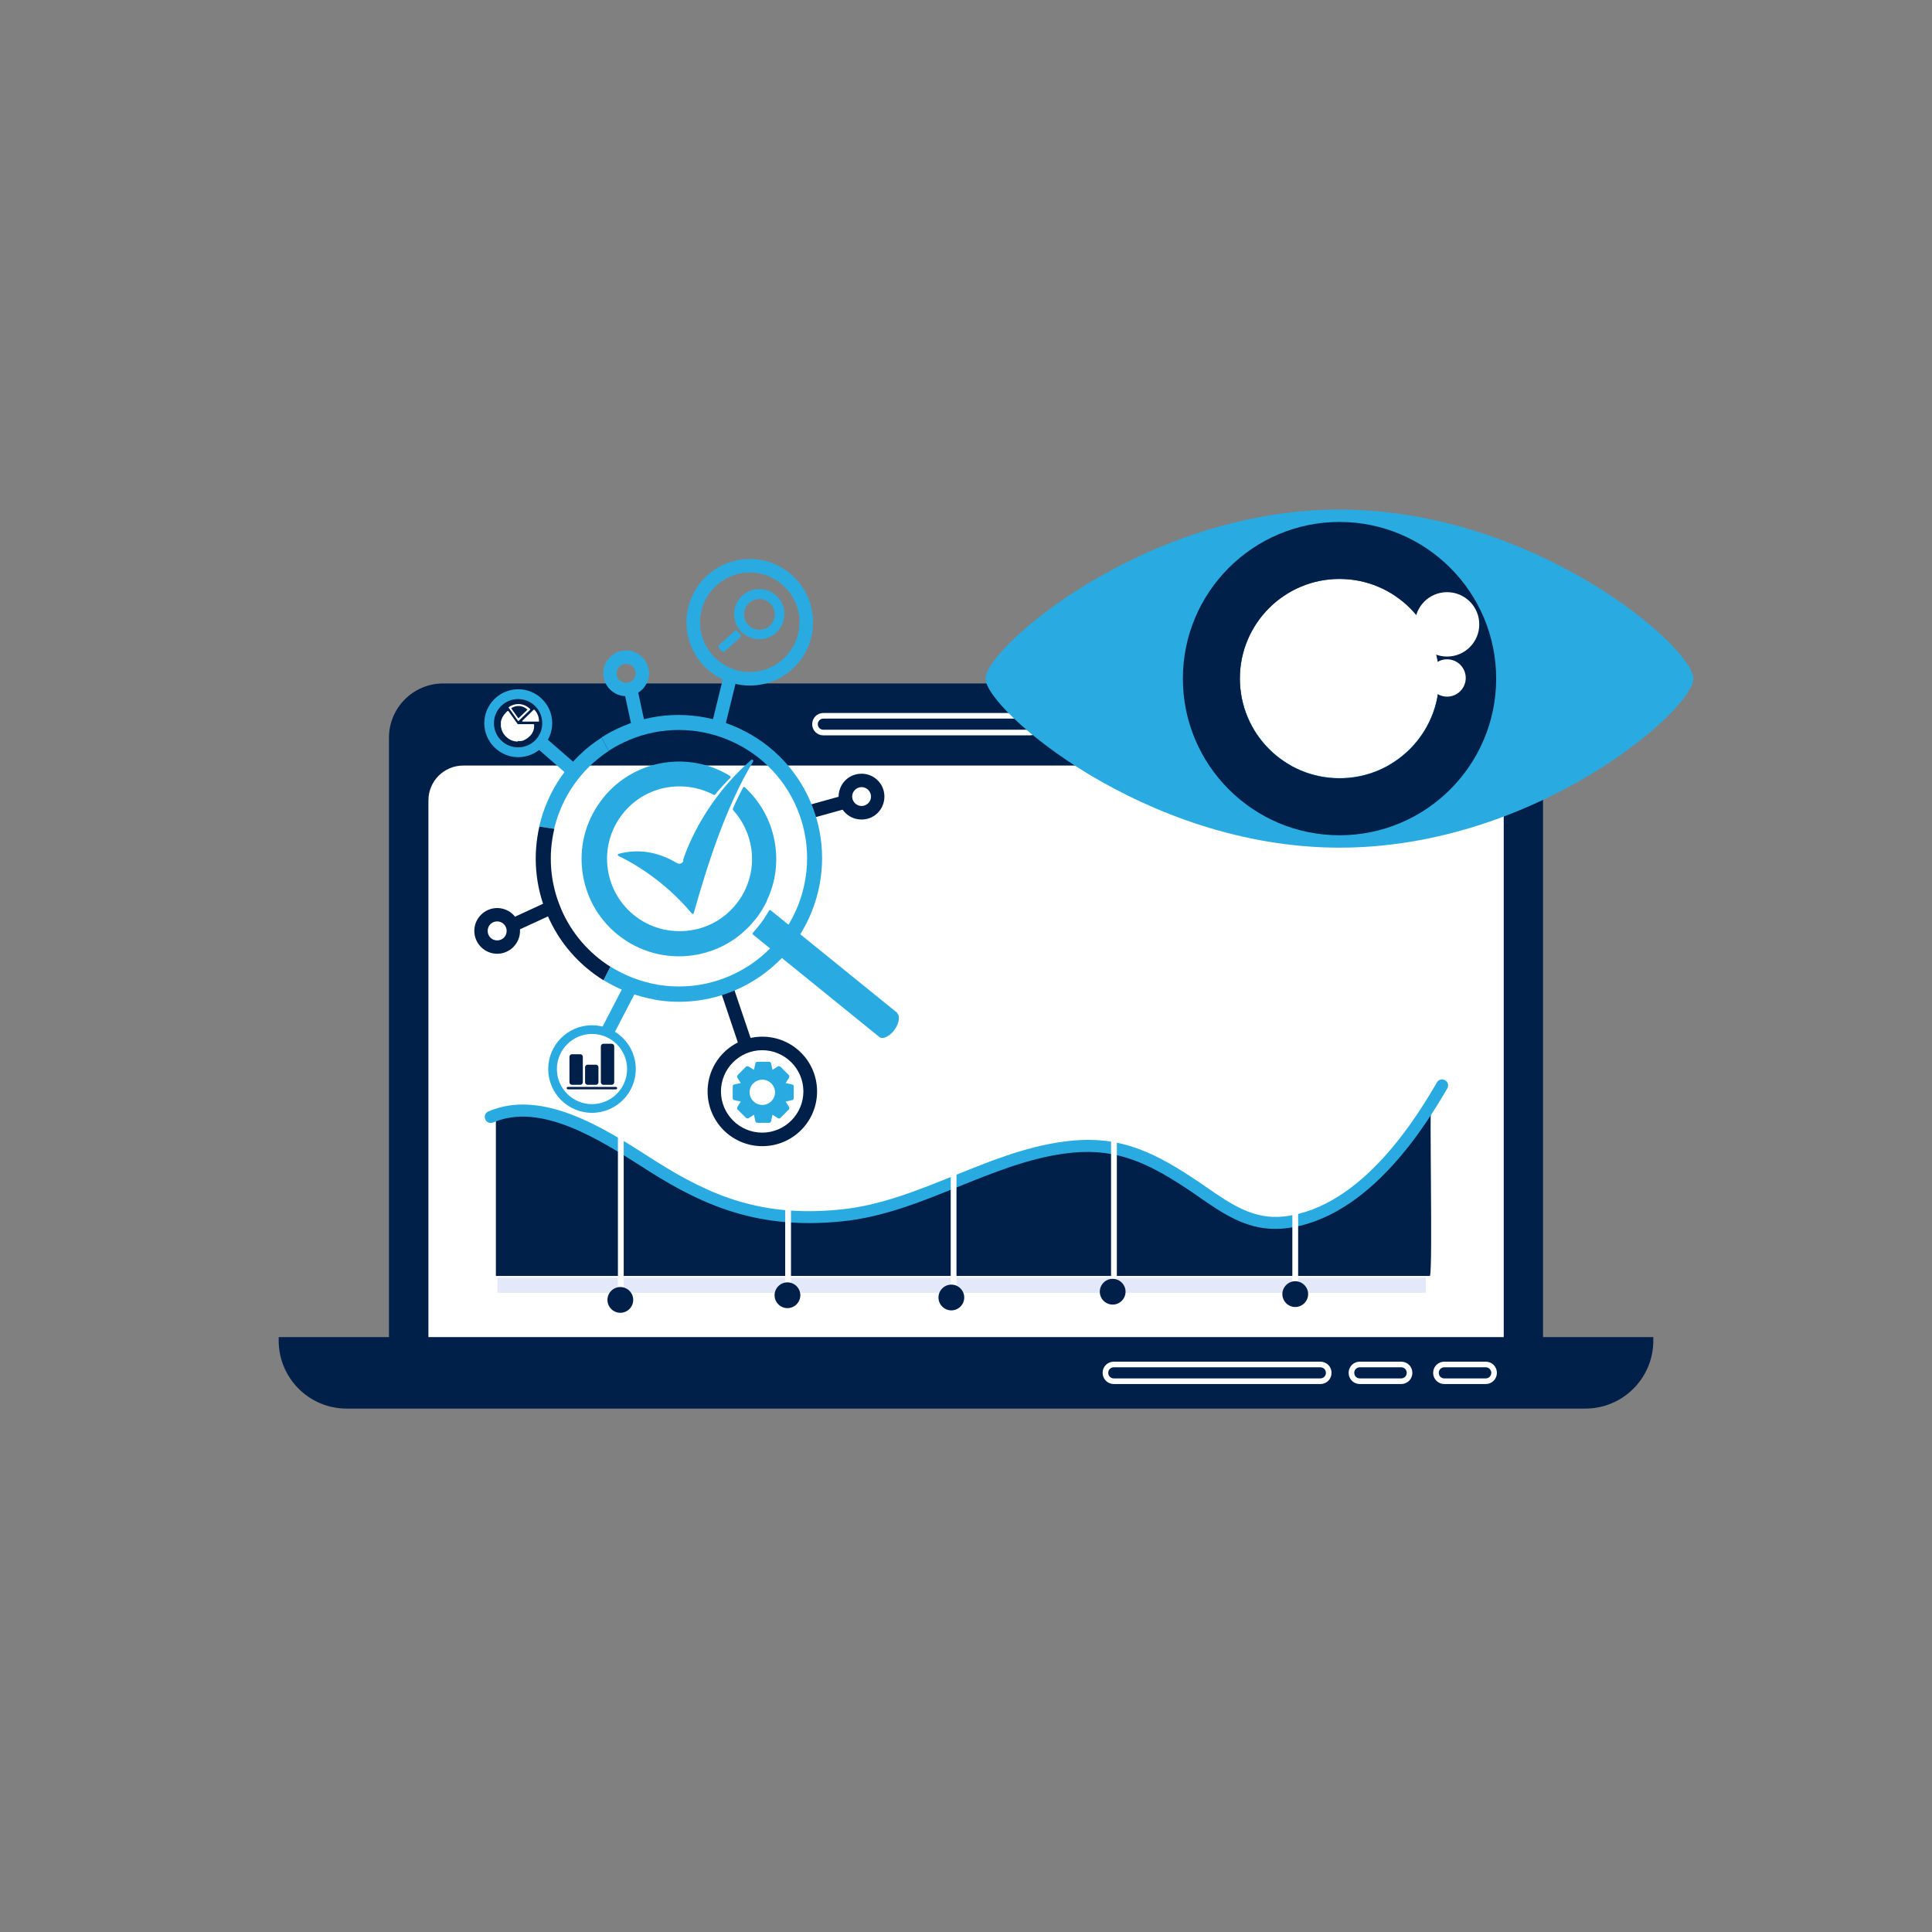 <?xml version="1.0" encoding="UTF-8"?>
<svg id="IPSEC-standard_connection_encryption" data-name="IPSEC-standard connection encryption" xmlns="http://www.w3.org/2000/svg" viewBox="0 0 120 120">
  <rect x="0" y="0" width="120" height="120" fill="#808080" stroke="none"/>
  <defs>
    <style>
      .cls-1 {
        fill: #e3e9f9;
      }

      .cls-1, .cls-2, .cls-3, .cls-4 {
        stroke-width: 0px;
      }

      .cls-5 {
        fill: none;
        stroke: #fff;
        stroke-miterlimit: 10;
        stroke-width: .35px;
      }

      .cls-2 {
        fill: #fff;
      }

      .cls-3 {
        fill: #29abe2;
      }

      .cls-4 {
        fill: #00204a;
      }
    </style>
  </defs>
  <g>
    <g>
      <path class="cls-4" d="M27.53,42.45h64.94c1.86,0,3.37,1.51,3.37,3.37v37.62H24.16v-37.62c0-1.86,1.51-3.37,3.37-3.37Z"/>
      <path class="cls-2" d="M28.77,47.55h62.47c1.19,0,2.16.97,2.16,2.16v33.73H26.61v-33.73c0-1.19.97-2.16,2.16-2.16Z"/>
      <path class="cls-4" d="M17.31,83.05h85.38v.22c0,2.33-1.89,4.22-4.22,4.22H21.53c-2.33,0-4.22-1.89-4.22-4.22v-.22h0Z"/>
      <path class="cls-5" d="M63.97,45.5h-12.83c-.29,0-.52-.23-.52-.52h0c0-.29.23-.52.52-.52h12.83c.29,0,.52.23.52.52h0c0,.29-.23.52-.52.52Z"/>
      <path class="cls-5" d="M82.01,85.79h-12.83c-.29,0-.52-.23-.52-.52h0c0-.29.23-.52.52-.52h12.83c.29,0,.52.23.52.52h0c0,.29-.23.52-.52.52Z"/>
      <path class="cls-5" d="M87.03,85.79h-2.57c-.29,0-.52-.23-.52-.52h0c0-.29.23-.52.52-.52h2.57c.29,0,.52.23.52.52h0c0,.29-.23.52-.52.52Z"/>
      <path class="cls-5" d="M92.28,85.79h-2.57c-.29,0-.52-.23-.52-.52h0c0-.29.23-.52.52-.52h2.57c.29,0,.52.23.52.52h0c0,.29-.23.52-.52.52Z"/>
      <path class="cls-5" d="M67.24,44.97c0,.29-.23.52-.52.52s-.52-.23-.52-.52.23-.52.52-.52.52.23.52.52Z"/>
    </g>
    <g>
      <path class="cls-4" d="M88.82,79.25c.18-.74-.05-10.38.08-11.33-1.06,3.13-4.32,6.19-7.24,7.64-4.84,2.42-9.42-5.12-15.23-4.41-2.94.36-6.59,2.53-9.37,3.41-5.34,1.69-9.25,2.03-14.34-.47-3.57-1.76-5.85-5.42-11.92-4.94v10.1h58.03Z"/>
      <rect class="cls-1" x="30.9" y="79.36" width="57.66" height=".94"/>
      <path class="cls-3" d="M79.19,76.33c-1.86,0-3.3-1-4.7-1.97-.28-.2-.56-.39-.85-.58-2.6-1.71-4.58-2.55-7.59-2.12-2.26.32-4.41,1.2-6.5,2.04-2.3.93-4.67,1.9-7.24,2.16-5.06.52-8.46-.87-12.01-3.12l-.42-.27c-2.66-1.69-6.3-4.02-9.25-2.75-.19.08-.41,0-.49-.2-.08-.19,0-.41.2-.49,3.31-1.42,7.15,1.02,9.95,2.81l.42.27c3.52,2.23,6.68,3.51,11.54,3.01,2.46-.25,4.79-1.2,7.04-2.11,2.13-.86,4.33-1.76,6.68-2.09,3.25-.46,5.36.43,8.11,2.24.29.19.58.39.87.59,1.49,1.03,2.9,2.01,4.77,1.81,4.94-.53,8.4-6.4,9.53-8.33.1-.18.33-.24.51-.13.18.1.24.33.13.51-1.18,2.01-4.78,8.12-10.1,8.69-.19.02-.39.03-.57.03Z"/>
      <path class="cls-2" d="M38.56,80.59h0c-.1,0-.18-.08-.18-.18v-11.77c0-.1.08-.18.18-.18h0c.1,0,.18.08.18.18v11.77c0,.1-.08.18-.18.18Z"/>
      <path class="cls-2" d="M48.95,80.59h0c-.1,0-.18-.08-.18-.18v-11.77c0-.1.08-.18.18-.18h0c.1,0,.18.08.18.18v11.77c0,.1-.08.18-.18.18Z"/>
      <path class="cls-2" d="M59.23,80.56h0c-.1,0-.18-.08-.18-.18v-11.77c0-.1.08-.18.18-.18h0c.1,0,.18.08.18.18v11.77c0,.1-.08.18-.18.18Z"/>
      <path class="cls-2" d="M69.19,80.27h0c-.1,0-.18-.08-.18-.18v-11.77c0-.1.08-.18.18-.18h0c.1,0,.18.08.18.18v11.77c0,.1-.08.18-.18.18Z"/>
      <path class="cls-2" d="M80.45,80.41h0c-.1,0-.18-.08-.18-.18v-11.77c0-.1.08-.18.18-.18h0c.1,0,.18.08.18.18v11.77c0,.1-.08.18-.18.18Z"/>
      <path class="cls-4" d="M38.53,81.54h0c-.44,0-.8-.36-.8-.8h0c0-.44.36-.8.8-.8h0c.44,0,.8.36.8.8h0c0,.44-.36.8-.8.8Z"/>
      <path class="cls-4" d="M48.91,81.25h0c-.44,0-.8-.36-.8-.8h0c0-.44.36-.8.8-.8h0c.44,0,.8.36.8.8h0c0,.44-.36.8-.8.8Z"/>
      <path class="cls-4" d="M59.09,81.39h0c-.44,0-.8-.36-.8-.8h0c0-.44.36-.8.8-.8h0c.44,0,.8.36.8.8h0c0,.44-.36.8-.8.8Z"/>
      <path class="cls-4" d="M69.11,81.03h0c-.44,0-.8-.36-.8-.8h0c0-.44.36-.8.8-.8h0c.44,0,.8.36.8.8h0c0,.44-.36.8-.8.8Z"/>
      <path class="cls-4" d="M80.45,81.18h0c-.44,0-.8-.36-.8-.8h0c0-.44.36-.8.8-.8h0c.44,0,.8.36.8.8h0c0,.44-.36.8-.8.8Z"/>
    </g>
  </g>
  <g>
    <circle class="cls-2" cx="83.2" cy="42.15" r="6.19"/>
    <g>
      <path class="cls-3" d="M83.22,31.65h0s-.01,0-.02,0-.01,0-.02,0h0c-12.14.02-21.97,8.62-21.97,10.5s9.83,10.49,21.97,10.5h.03c12.14,0,21.97-8.55,21.97-10.5s-9.83-10.48-21.97-10.5ZM89.32,41.29c0,.06.02.12.03.17.25.17.42.46.42.78s-.18.64-.45.8c-.44,2.99-3,5.29-6.12,5.29-3.42,0-6.19-2.77-6.19-6.19s2.77-6.19,6.19-6.19c1.48,0,2.84.52,3.91,1.39.45-.59,1.15-.97,1.95-.97,1.36,0,2.46,1.1,2.46,2.46,0,1.27-.96,2.31-2.19,2.44Z"/>
      <path class="cls-4" d="M83.2,32.42c-5.37,0-9.73,4.36-9.73,9.73s4.36,9.73,9.73,9.73,9.73-4.36,9.73-9.73-4.36-9.73-9.73-9.73ZM83.2,48.34c-3.42,0-6.19-2.77-6.19-6.19s2.77-6.19,6.19-6.19,6.19,2.77,6.19,6.19-2.77,6.19-6.19,6.19Z"/>
      <circle class="cls-2" cx="89.88" cy="38.78" r="2"/>
      <circle class="cls-2" cx="89.88" cy="42.11" r="1.16"/>
    </g>
  </g>
  <g>
    <g>
      <path class="cls-3" d="M45.02,40.46l1.01-.92s.03-.07,0-.09l-.03-.03s-.01-.01-.02-.02c-.04-.04-.07-.07-.1-.1-.03-.03-.05-.06-.08-.1,0,0-.01-.01-.02-.02l-.02-.03s-.06-.03-.09,0l-1.01.92s-.03.05-.03.08c0,0,0,.02,0,.02,0,.06.04.13.09.18h0c.09.11.22.15.28.11ZM44.72,40.15h0,0Z"/>
      <path class="cls-3" d="M46.22,39.39c.6.45,1.43.41,1.99-.09.33-.3.51-.72.51-1.16,0-.06,0-.12-.01-.18-.04-.32-.17-.62-.39-.86-.28-.31-.66-.49-1.08-.51-.42-.02-.82.12-1.13.4-.33.3-.51.72-.51,1.16,0,.06,0,.12.01.18.03.23.1.44.22.64.05.08.11.16.17.23.07.07.14.14.22.2ZM47.12,39.11c-.25-.01-.49-.12-.66-.31-.13-.15-.22-.33-.24-.53-.04-.31.08-.61.31-.82.39-.35.99-.32,1.35.07.13.15.22.33.24.53,0,.04,0,.07,0,.11,0,.27-.11.53-.31.71-.19.17-.43.26-.69.25Z"/>
    </g>
    <g>
      <path class="cls-2" d="M32.44,44.78s0,.01,0,.02c0,0,0,0,0,0,0,0,.01.02.02.02h1s.02-.01.02-.02c0-.27-.1-.52-.29-.72,0,0-.03-.01-.04,0l-.72.7Z"/>
      <path class="cls-2" d="M32.19,44.78s.01,0,.02,0l.72-.7s0-.01,0-.02c0,0,0-.01,0-.02-.2-.2-.46-.31-.74-.31-.21,0-.42.07-.59.19,0,0-.01.01-.01.02,0,0,0,0,0,.01l.58.82s.01,0,.02.01ZM31.75,43.99c.13-.09.29-.14.45-.14.21,0,.41.08.56.23l-.56.54-.45-.63Z"/>
      <path class="cls-2" d="M32.14,46.03s.09,0,.14,0c.02,0,.03,0,.05,0,.04,0,.07-.01.11-.02.01,0,.03,0,.04-.01.03-.01.06-.02.09-.04.01,0,.03-.01.04-.02.03-.01.06-.03.08-.05.01,0,.02-.01.04-.02.03-.02.06-.04.08-.06.01,0,.02-.02.03-.03.02-.02.04-.04.07-.06,0,0,.02-.02.03-.03.02-.02.04-.05.06-.07,0-.01.02-.02.02-.03.02-.03.03-.05.05-.08,0-.01.01-.03.02-.04.02-.03.03-.07.04-.1,0-.01.01-.03.01-.04.01-.03.02-.07.03-.1,0-.02,0-.03,0-.05,0-.04,0-.08.01-.12,0-.01,0-.03,0-.04,0-.02-.02-.04-.04-.04h-.98l-.57-.8s-.02-.02-.03-.02c-.01,0-.02,0-.03,0h0s-.05.04-.07.06c-.01,0-.02.02-.03.03-.02.02-.04.04-.06.07,0,.01-.02.02-.03.03-.02.03-.04.06-.06.08,0,.01-.01.02-.02.03h0s-.03.06-.05.09c0,.01-.01.03-.02.04-.01.03-.02.06-.04.09,0,.01,0,.03-.01.04-.01.04-.02.07-.03.1,0,.02,0,.03,0,.05,0,.05,0,.09,0,.13,0,0,0,0,0,0,0,.02,0,.04,0,.06,0,.05,0,.1.02.15,0,.02.01.05.02.08.02.08.05.15.09.22.04.07.08.13.14.19.03.03.06.06.09.09.06.05.12.1.19.14.07.04.14.07.22.09.03,0,.05.01.08.02.05,0,.1.02.15.02.02,0,.04,0,.06,0,0,0,0,0,0,0Z"/>
    </g>
    <g>
      <path class="cls-3" d="M42.45,53.46c-.02.08-.08.14-.16.17-.08.03-.17.02-.24-.02-1.05-.63-2.14-.86-3.25-.66-.12.02-.24.05-.37.08-.03,0-.05.03-.06.06,0,.03.01.06.04.07.99.48,2.9,1.59,4.56,3.58.02.02.05.03.07.03,0,0,0,0,0,0,.02,0,.04-.03.05-.05.82-2.91,1.98-6.6,3.69-9.42.02-.03.01-.07-.02-.1-.03-.02-.07-.02-.1,0-3.1,2.7-4.13,5.89-4.24,6.24Z"/>
      <path class="cls-3" d="M55.73,62.91l-7.86-6.37s-.04-.02-.06-.01c-.02,0-.04.02-.05.04-.01.02-.03.04-.04.07-.01.02-.03.04-.04.07l-.03.04s-.04.07-.06.1c-.11.18-.21.33-.31.46-.09.12-.2.25-.33.41-.02.03-.05.05-.07.08l-.03.04s-.03.04-.05.05c-.01.02-.03.03-.04.05-.01.02-.02.04-.02.06,0,.02.01.04.03.05l7.86,6.37c.06.05.15.06.26.04.02,0,.05-.01.07-.02h0c.2-.07.42-.23.58-.45l.02-.03c.32-.44.34-.9.16-1.03ZM54.94,64.35h0s0,0,0,0Z"/>
      <path class="cls-3" d="M47.62,55.96c.57-1.18.73-2.48.48-3.77-.25-1.28-.89-2.42-1.84-3.29-.02-.02-.04-.02-.06-.02-.02,0-.04.02-.05.04-.21.4-.43.84-.63,1.31-.01.03,0,.06.01.08.6.66.99,1.48,1.13,2.37.18,1.19-.12,2.38-.83,3.34-.56.76-1.33,1.31-2.22,1.6h-.01c-.16.06-.33.1-.5.13-1.25.25-2.55-.04-3.57-.79-2-1.48-2.42-4.3-.94-6.3.56-.76,1.33-1.31,2.22-1.6h.01c.16-.06.33-.1.5-.13,1.02-.2,2.09-.05,3.01.44.03.02.07,0,.09-.02.29-.36.61-.71.94-1.03.02-.02.02-.04.02-.06,0-.02-.02-.04-.03-.06-1.31-.81-2.86-1.08-4.37-.78-.23.05-.45.1-.67.18h-.02c-1.2.4-2.23,1.14-2.98,2.16-.96,1.3-1.36,2.89-1.12,4.49.24,1.6,1.09,3.01,2.39,3.97,1.37,1.01,3.11,1.4,4.79,1.06.23-.05.45-.1.67-.18h.02c.85-.28,1.61-.73,2.25-1.34.27-.25.51-.53.73-.81.22-.3.42-.63.59-.98Z"/>
    </g>
    <path class="cls-3" d="M34.05,66.4c0-1.5,1.22-2.72,2.72-2.72s2.72,1.22,2.72,2.72-1.22,2.72-2.72,2.72-2.72-1.22-2.72-2.72ZM38.95,66.4c0-1.2-.98-2.18-2.18-2.18s-2.18.98-2.18,2.18.98,2.18,2.18,2.18,2.18-.98,2.18-2.18Z"/>
    <path class="cls-4" d="M43.95,67.79c0-1.87,1.52-3.4,3.4-3.4s3.4,1.52,3.4,3.4-1.52,3.4-3.4,3.4-3.4-1.52-3.4-3.4ZM49.9,67.79c0-1.41-1.15-2.56-2.56-2.56s-2.56,1.15-2.56,2.56,1.15,2.56,2.56,2.56,2.56-1.15,2.56-2.56Z"/>
    <path class="cls-3" d="M42.64,38.65c0-2.16,1.76-3.93,3.93-3.93s3.93,1.76,3.93,3.93-1.76,3.93-3.93,3.93-3.93-1.76-3.93-3.93ZM49.66,38.65c0-1.7-1.39-3.09-3.09-3.09s-3.09,1.39-3.09,3.09,1.39,3.09,3.09,3.09,3.09-1.39,3.09-3.09Z"/>
    <path class="cls-3" d="M30.08,44.92c0-1.16.95-2.11,2.11-2.11s2.11.95,2.11,2.11-.95,2.11-2.11,2.11-2.11-.95-2.11-2.11ZM33.68,44.92c0-.83-.67-1.5-1.5-1.5s-1.5.67-1.5,1.5.67,1.5,1.5,1.5,1.5-.67,1.5-1.5Z"/>
    <path class="cls-4" d="M29.46,57.82c0-.78.64-1.42,1.42-1.42s1.42.64,1.42,1.42-.64,1.42-1.42,1.42-1.42-.64-1.42-1.42ZM31.47,57.82c0-.32-.26-.59-.59-.59s-.59.26-.59.59.26.59.59.59.59-.26.59-.59Z"/>
    <polygon class="cls-3" points="37.32 63.97 38.86 61 39.58 61.42 38.04 64.39 37.32 63.97"/>
    <polygon class="cls-4" points="44.65 61.24 45.44 60.98 46.79 64.97 45.99 65.23 44.65 61.24"/>
    <polygon class="cls-3" points="44.18 45.1 44.94 42 45.74 42.24 44.98 45.34 44.18 45.1"/>
    <g>
      <path class="cls-3" d="M37.47,41.82c0-.78.64-1.42,1.42-1.42s1.42.64,1.42,1.42-.64,1.42-1.42,1.42-1.42-.64-1.42-1.42ZM39.48,41.82c0-.32-.26-.59-.59-.59s-.59.26-.59.59.26.59.59.59.59-.26.59-.59Z"/>
      <rect class="cls-3" x="38.97" y="42.49" width=".84" height="2.76" transform="translate(-8.37 9.31) rotate(-12.19)"/>
    </g>
    <g>
      <path class="cls-4" d="M53.43,48.06c.78-.05,1.46.55,1.5,1.34s-.55,1.46-1.34,1.5-1.46-.55-1.5-1.34.55-1.46,1.34-1.5ZM53.55,50.06c.32-.02.57-.3.55-.62s-.3-.57-.62-.55-.57.3-.55.62.3.57.62.55Z"/>
      <rect class="cls-4" x="50.12" y="49.67" width="2.76" height=".84" transform="translate(-11.52 15.6) rotate(-15.52)"/>
    </g>
    <polygon class="cls-3" points="33.22 46.35 33.76 45.71 36.09 47.74 35.56 48.39 33.22 46.35"/>
    <rect class="cls-4" x="31.76" y="56.47" width="2.66" height=".84" transform="translate(-20.8 19.11) rotate(-24.78)"/>
    <path class="cls-3" d="M47.78,69.74c.05,0,.1-.04.11-.09l.09-.41.35.22s.1.02.14-.02l.53-.53s.04-.1.02-.14l-.22-.35.41-.09c.05-.01.09-.06.09-.11v-.75c0-.05-.04-.1-.09-.11l-.41-.09.22-.35s.02-.11-.02-.14l-.53-.53s-.1-.04-.14-.02l-.35.22-.09-.41c-.01-.05-.06-.09-.11-.09h-.75c-.05,0-.1.04-.11.09l-.09.41-.35-.22s-.1-.02-.14.02l-.53.53s-.04.1-.02.14l.22.35-.41.09c-.05.01-.09.06-.09.11h0s0,.75,0,.75c0,.05.04.1.09.11l.41.09-.22.35s-.02.11.02.14l.53.53s.1.04.14.02l.35-.22.09.41c.01.05.06.09.11.09h.75ZM46.56,67.84h0s0-.01,0-.01c0-.43.36-.77.79-.77s.78.35.79.77c0,0,0,0,0,.01h0c0,.44-.36.79-.79.79s-.79-.35-.79-.79Z"/>
    <path class="cls-3" d="M37.8,46.65l-.43-.84c-2.01,1.28-3.37,3.3-3.88,5.53l.93.14c.46-1.94,1.64-3.69,3.38-4.83Z"/>
    <path class="cls-4" d="M34.84,56.42c-.69-1.62-.79-3.35-.41-4.94l-.93-.14c-.4,1.76-.28,3.66.48,5.45s2,3.16,3.51,4.1l.43-.84c-1.33-.84-2.42-2.07-3.08-3.62Z"/>
    <path class="cls-3" d="M37.92,60.04l-.43.84c.99.61,2.09,1.02,3.24,1.22l.12-.94c-1.04-.18-2.04-.56-2.93-1.12Z"/>
    <path class="cls-3" d="M37.37,45.8l.43.84c.39-.26.82-.48,1.26-.67,4.04-1.71,8.73.18,10.44,4.23s-.18,8.73-4.23,10.44c-1.45.62-2.99.76-4.44.52l-.12.94c1.61.27,3.31.1,4.92-.58,4.52-1.92,6.64-7.16,4.73-11.68s-7.16-6.64-11.68-4.73c-.47.2-.91.43-1.33.7Z"/>
    <g>
      <path class="cls-4" d="M36.04,65.48h-.51c-.09,0-.16.07-.16.16v1.58c0,.09.07.16.16.16h.51c.09,0,.16-.07.16-.16v-1.58c0-.09-.07-.16-.16-.16h0Z"/>
      <path class="cls-4" d="M37.01,66.13h-.51c-.09,0-.16.07-.16.16v.93c0,.09.07.16.16.16h.51c.09,0,.16-.07.16-.16v-.93c0-.09-.07-.16-.16-.16h0Z"/>
      <path class="cls-4" d="M37.99,64.83h-.51c-.09,0-.16.07-.16.16v2.23c0,.09.07.16.16.16h.51c.09,0,.16-.07.16-.16v-2.23c0-.09-.07-.16-.16-.16h0Z"/>
      <rect class="cls-4" x="35.2" y="67.51" width="3.13" height=".15" rx=".07" ry=".07"/>
    </g>
  </g>
</svg>